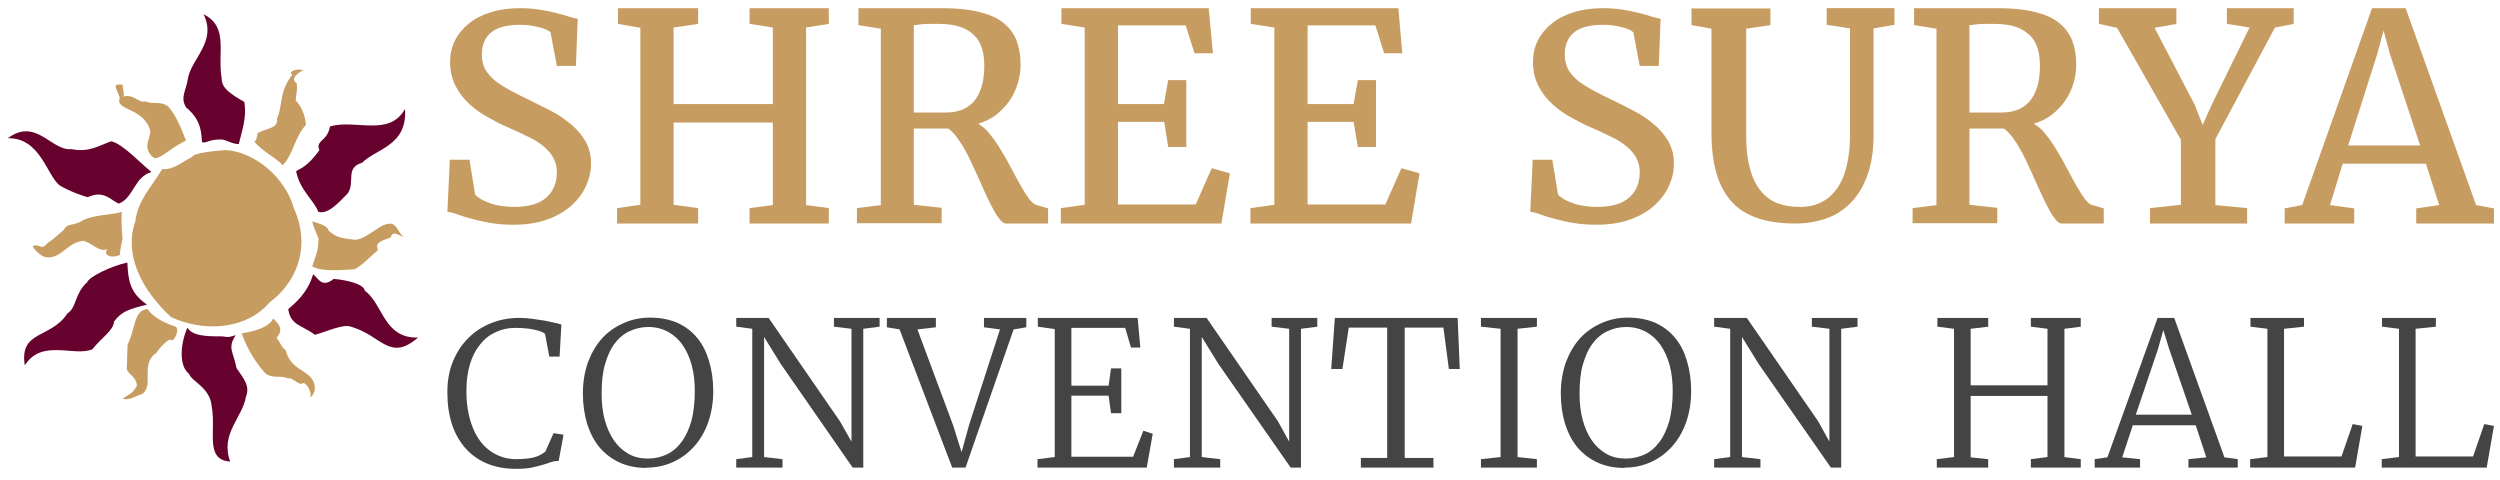 <?xml version="1.0" encoding="UTF-8"?>
<!DOCTYPE svg PUBLIC "-//W3C//DTD SVG 1.1//EN" "http://www.w3.org/Graphics/SVG/1.1/DTD/svg11.dtd">
<!-- Creator: CorelDRAW X6 -->
<svg xmlns="http://www.w3.org/2000/svg" xml:space="preserve" width="8.265in" height="1.587in" version="1.1" style="shape-rendering:geometricPrecision; text-rendering:geometricPrecision; image-rendering:optimizeQuality; fill-rule:evenodd; clip-rule:evenodd"
viewBox="0 0 8265 1587"
 xmlns:xlink="http://www.w3.org/1999/xlink">
 <defs>
  <style type="text/css">
   <![CDATA[
    .fil1 {fill:#444444;fill-rule:nonzero}
    .fil2 {fill:#67022E;fill-rule:nonzero}
    .fil0 {fill:#C79C60;fill-rule:nonzero}
   ]]>
  </style>
 </defs>
 <g id="Layer_x0020_1">
  <g id="_768130128">
   <path class="fil0" d="M1487 528l65 0 19 116c5,5 12,10 20,15 9,5 19,9 30,13 11,4 23,7 37,9 13,2 27,3 42,3 47,0 83,-10 106,-31 23,-20 35,-48 35,-84 0,-18 -4,-34 -12,-48 -8,-14 -19,-27 -33,-38 -14,-12 -31,-22 -52,-32 -20,-10 -42,-20 -67,-31 -19,-8 -40,-19 -62,-31 -22,-12 -42,-26 -61,-43 -19,-17 -35,-37 -47,-60 -12,-23 -19,-50 -19,-80 0,-26 5,-50 16,-72 11,-22 27,-41 47,-57 20,-16 44,-28 73,-37 29,-9 61,-13 97,-13 23,0 44,2 64,5 20,3 38,7 54,11 16,4 30,8 42,12 12,4 22,6 29,7l-6 156 -63 0 -21 -111c-3,-3 -7,-6 -14,-9 -6,-3 -14,-6 -23,-8 -9,-2 -19,-4 -30,-6 -11,-1 -22,-2 -33,-2 -43,0 -75,8 -96,25 -21,17 -31,42 -31,74 0,18 4,34 11,48 8,14 19,26 33,38 14,11 32,22 52,33 20,11 43,22 68,34 23,11 45,23 69,35 23,12 44,27 63,43 19,16 35,35 47,56 12,21 18,46 18,73 0,24 -5,48 -16,72 -10,24 -26,45 -47,65 -21,19 -47,35 -80,47 -32,12 -70,18 -113,18 -28,0 -54,-2 -77,-6 -24,-4 -45,-9 -63,-14 -19,-5 -35,-10 -48,-15 -13,-5 -24,-7 -31,-8l8 -169z"/>
   <polygon id="1" class="fil0" points="2040,688 2117,677 2117,92 2043,79 2043,27 2308,27 2308,79 2227,91 2227,344 2555,344 2555,91 2478,79 2478,27 2740,27 2740,79 2665,91 2665,678 2740,688 2740,739 2478,739 2478,688 2555,678 2555,405 2227,405 2227,677 2308,688 2308,739 2040,739 "/>
   <path id="2" class="fil0" d="M2833 688l79 -10 0 -583 -74 -12 0 -56 129 0c13,0 25,0 37,0 12,0 24,0 36,0 12,0 24,0 36,0 12,0 25,0 38,0 48,0 88,4 121,12 33,8 60,19 80,35 20,15 35,35 45,58 9,23 14,50 14,81 0,21 -3,42 -9,62 -6,20 -15,40 -27,57 -12,18 -27,33 -44,47 -17,13 -37,23 -60,30 13,8 27,19 39,35 13,16 25,33 36,52 12,19 23,39 34,60 11,21 21,39 31,57 10,17 19,32 28,44 9,12 17,19 26,21l37 11 0 50 -139 0c-6,0 -13,-4 -19,-12 -7,-8 -14,-18 -21,-31 -7,-13 -15,-28 -23,-45 -8,-17 -16,-35 -24,-53 -8,-18 -16,-36 -25,-55 -8,-18 -17,-35 -26,-51 -9,-16 -18,-29 -27,-41 -9,-12 -18,-20 -26,-26 -9,0 -19,0 -31,0 -12,0 -23,0 -34,0 -11,0 -21,0 -30,0 -9,0 -15,0 -19,0l0 252 92 10 0 51 -280 0 0 -51zm188 -316c5,0 13,0 23,0 10,0 20,0 30,0 11,0 21,0 30,0 10,0 17,0 23,0 20,0 37,-3 53,-9 16,-6 29,-16 40,-28 11,-13 19,-29 25,-48 6,-19 9,-42 9,-69 0,-20 -2,-39 -7,-56 -5,-17 -13,-32 -25,-44 -12,-12 -27,-22 -47,-29 -20,-7 -44,-10 -74,-10 -12,0 -22,0 -30,0 -8,0 -16,0 -22,1 -6,1 -12,1 -16,2 -5,1 -9,1 -12,1l0 289z"/>
   <polygon id="3" class="fil0" points="3507,688 3586,677 3586,91 3509,79 3509,27 3996,27 4010,176 3949,176 3920,84 3696,84 3696,344 3848,344 3862,265 3922,265 3922,486 3862,486 3849,403 3696,403 3696,676 3953,676 4006,556 4066,573 4038,739 3507,739 "/>
   <polygon id="4" class="fil0" points="4134,688 4213,677 4213,91 4135,79 4135,27 4623,27 4636,176 4576,176 4547,84 4323,84 4323,344 4475,344 4489,265 4549,265 4549,486 4489,486 4475,403 4323,403 4323,676 4580,676 4633,556 4693,573 4665,739 4134,739 "/>
   <path id="5" class="fil0" d="M5067 528l65 0 19 116c5,5 12,10 20,15 9,5 19,9 30,13 11,4 23,7 37,9 13,2 27,3 42,3 47,0 83,-10 106,-31 23,-20 35,-48 35,-84 0,-18 -4,-34 -12,-48 -8,-14 -19,-27 -33,-38 -14,-12 -31,-22 -52,-32 -20,-10 -42,-20 -67,-31 -19,-8 -40,-19 -62,-31 -22,-12 -42,-26 -61,-43 -19,-17 -35,-37 -47,-60 -12,-23 -19,-50 -19,-80 0,-26 5,-50 16,-72 11,-22 27,-41 47,-57 20,-16 44,-28 73,-37 29,-9 61,-13 97,-13 23,0 44,2 64,5 20,3 38,7 54,11 16,4 30,8 42,12 12,4 22,6 29,7l-6 156 -63 0 -21 -111c-3,-3 -7,-6 -14,-9 -6,-3 -14,-6 -23,-8 -9,-2 -19,-4 -30,-6 -11,-1 -22,-2 -33,-2 -43,0 -75,8 -96,25 -21,17 -31,42 -31,74 0,18 4,34 11,48 8,14 19,26 33,38 14,11 32,22 52,33 20,11 43,22 68,34 23,11 45,23 69,35 23,12 44,27 63,43 19,16 35,35 47,56 12,21 18,46 18,73 0,24 -5,48 -16,72 -10,24 -26,45 -47,65 -21,19 -47,35 -80,47 -32,12 -70,18 -113,18 -28,0 -54,-2 -77,-6 -24,-4 -45,-9 -63,-14 -19,-5 -35,-10 -48,-15 -13,-5 -24,-7 -31,-8l8 -169z"/>
   <path id="6" class="fil0" d="M5659 95l-67 -12 0 -55 261 0 0 55 -80 12 0 352c0,44 4,82 13,112 8,30 20,55 36,73 15,19 34,32 55,40 22,8 46,12 72,12 28,0 53,-5 73,-16 21,-10 38,-26 52,-46 14,-20 24,-44 31,-73 7,-29 11,-62 11,-98l0 -357 -77 -12 0 -55 224 0 0 55 -69 12 0 353c0,51 -7,95 -20,131 -13,37 -31,67 -54,91 -23,24 -50,42 -82,53 -31,11 -66,17 -103,17 -48,0 -90,-6 -125,-18 -35,-12 -64,-30 -86,-55 -22,-25 -39,-56 -50,-95 -11,-38 -16,-84 -16,-136l0 -342z"/>
   <path id="7" class="fil0" d="M6323 688l79 -10 0 -583 -74 -12 0 -56 129 0c13,0 25,0 37,0 12,0 24,0 36,0 12,0 24,0 36,0 12,0 25,0 38,0 48,0 88,4 121,12 33,8 60,19 80,35 20,15 35,35 45,58 9,23 14,50 14,81 0,21 -3,42 -9,62 -6,20 -15,40 -27,57 -12,18 -27,33 -44,47 -17,13 -37,23 -60,30 13,8 27,19 39,35 13,16 25,33 36,52 12,19 23,39 34,60 11,21 21,39 31,57 10,17 19,32 28,44 9,12 17,19 26,21l37 11 0 50 -139 0c-6,0 -13,-4 -19,-12 -7,-8 -14,-18 -21,-31 -7,-13 -15,-28 -23,-45 -8,-17 -16,-35 -24,-53 -8,-18 -16,-36 -25,-55 -8,-18 -17,-35 -26,-51 -9,-16 -18,-29 -27,-41 -9,-12 -18,-20 -26,-26 -9,0 -19,0 -31,0 -12,0 -23,0 -34,0 -11,0 -21,0 -30,0 -9,0 -15,0 -19,0l0 252 92 10 0 51 -280 0 0 -51zm188 -316c5,0 13,0 23,0 10,0 20,0 30,0 11,0 21,0 30,0 10,0 17,0 23,0 20,0 37,-3 53,-9 16,-6 29,-16 40,-28 11,-13 19,-29 25,-48 6,-19 9,-42 9,-69 0,-20 -2,-39 -7,-56 -5,-17 -13,-32 -25,-44 -12,-12 -27,-22 -47,-29 -20,-7 -44,-10 -74,-10 -12,0 -22,0 -30,0 -8,0 -16,0 -22,1 -6,1 -12,1 -16,2 -5,1 -9,1 -12,1l0 289z"/>
   <polygon id="8" class="fil0" points="7108,688 7210,677 7210,462 6999,92 6939,79 6939,27 7195,27 7195,79 7123,92 7255,345 7282,413 7312,346 7437,91 7362,79 7362,27 7583,27 7583,79 7521,91 7324,460 7324,678 7429,688 7429,739 7108,739 "/>
   <path id="9" class="fil0" d="M7552 689l59 -11 231 -651 111 0 233 651 59 11 0 50 -257 0 0 -50 76 -11 -44 -137 -275 0 -42 137 80 11 0 50 -230 0 0 -50zm449 -208l-100 -303 -21 -77 -21 78 -96 302 237 0z"/>
   <path class="fil1" d="M1479 1295c0,-36 6,-69 18,-99 12,-30 29,-56 50,-77 21,-22 46,-38 75,-50 29,-12 60,-18 94,-18 15,0 30,1 44,3 14,2 28,4 40,6 12,2 23,5 33,7 10,2 18,4 23,6l-6 106 -34 0 -14 -75c-6,-6 -18,-10 -35,-14 -17,-4 -39,-6 -65,-6 -23,0 -44,5 -63,14 -20,9 -37,22 -51,40 -15,18 -26,39 -34,65 -8,26 -12,55 -12,89 0,20 1,39 4,58 3,19 7,36 13,53 6,17 13,32 22,46 9,14 20,26 32,36 12,10 26,18 42,24 16,6 33,9 52,9 14,0 26,-1 36,-2 10,-1 19,-3 26,-5 7,-2 14,-5 19,-8 5,-3 10,-6 15,-10l27 -61 33 5 -16 87c-9,0 -17,1 -26,4 -8,3 -17,6 -28,9 -10,3 -22,6 -36,9 -14,3 -31,4 -51,4 -36,0 -69,-6 -97,-18 -28,-12 -52,-29 -71,-51 -19,-22 -34,-48 -44,-79 -10,-31 -15,-65 -15,-103z"/>
   <path id="1" class="fil1" d="M2138 1547c-34,0 -64,-6 -90,-18 -26,-12 -48,-29 -66,-50 -18,-22 -31,-47 -41,-78 -9,-30 -14,-64 -14,-100 0,-38 6,-73 17,-104 12,-31 27,-57 47,-79 20,-22 44,-38 71,-50 27,-12 56,-18 87,-18 34,0 64,6 90,17 26,12 48,28 65,49 18,21 31,47 40,77 9,30 14,63 14,100 0,38 -6,73 -17,104 -11,31 -27,58 -47,80 -20,22 -43,39 -70,51 -27,12 -55,18 -86,18zm4 -31c23,0 44,-5 63,-14 19,-9 35,-23 49,-42 14,-19 24,-42 32,-69 7,-28 11,-60 11,-97 0,-31 -3,-60 -10,-86 -7,-26 -17,-48 -30,-67 -13,-19 -29,-33 -48,-44 -19,-10 -41,-16 -65,-16 -23,0 -44,5 -63,14 -19,9 -36,23 -49,41 -14,18 -24,41 -32,69 -8,27 -11,60 -11,96 0,31 3,60 10,86 7,26 17,49 30,68 13,19 29,34 48,45 19,11 41,16 65,16z"/>
   <polygon id="2" class="fil1" points="2434,1518 2487,1511 2487,1087 2434,1080 2434,1051 2541,1051 2777,1393 2815,1460 2815,1087 2757,1080 2757,1051 2908,1051 2908,1080 2854,1087 2854,1546 2819,1546 2581,1203 2526,1114 2526,1511 2587,1518 2587,1546 2434,1546 "/>
   <polygon id="3" class="fil1" points="2974,1089 2932,1082 2932,1051 3094,1051 3094,1082 3033,1089 3151,1406 3179,1495 3204,1404 3306,1089 3253,1082 3253,1051 3393,1051 3393,1082 3351,1089 3192,1546 3148,1546 "/>
   <polygon id="4" class="fil1" points="3430,1518 3487,1511 3487,1088 3431,1080 3431,1051 3761,1051 3770,1149 3739,1149 3720,1084 3542,1084 3542,1275 3665,1275 3673,1218 3707,1218 3707,1366 3673,1366 3665,1308 3542,1308 3542,1510 3746,1510 3780,1424 3811,1434 3791,1546 3430,1546 "/>
   <polygon id="5" class="fil1" points="3881,1518 3934,1511 3934,1087 3881,1080 3881,1051 3989,1051 4225,1393 4262,1460 4262,1087 4204,1080 4204,1051 4355,1051 4355,1080 4301,1087 4301,1546 4267,1546 4028,1203 3973,1114 3973,1511 4034,1518 4034,1546 3881,1546 "/>
   <polygon id="6" class="fil1" points="4499,1514 4586,1514 4586,1083 4459,1083 4438,1220 4401,1220 4413,1051 4819,1051 4826,1220 4790,1220 4772,1083 4644,1083 4644,1514 4739,1514 4739,1546 4499,1546 "/>
   <polygon id="7" class="fil1" points="4896,1518 4961,1511 4961,1087 4896,1080 4896,1051 5081,1051 5081,1080 5017,1087 5017,1511 5081,1518 5081,1546 4896,1546 "/>
   <path id="8" class="fil1" d="M5371 1547c-34,0 -64,-6 -90,-18 -26,-12 -48,-29 -66,-50 -18,-22 -31,-47 -41,-78 -9,-30 -14,-64 -14,-100 0,-38 6,-73 17,-104 12,-31 27,-57 47,-79 20,-22 44,-38 71,-50 27,-12 56,-18 87,-18 34,0 64,6 90,17 26,12 48,28 65,49 18,21 31,47 40,77 9,30 14,63 14,100 0,38 -6,73 -17,104 -11,31 -27,58 -47,80 -20,22 -43,39 -70,51 -27,12 -55,18 -86,18zm4 -31c23,0 44,-5 63,-14 19,-9 35,-23 49,-42 14,-19 24,-42 32,-69 7,-28 11,-60 11,-97 0,-31 -3,-60 -10,-86 -7,-26 -17,-48 -30,-67 -13,-19 -29,-33 -48,-44 -19,-10 -41,-16 -65,-16 -23,0 -44,5 -63,14 -19,9 -36,23 -49,41 -14,18 -24,41 -32,69 -8,27 -11,60 -11,96 0,31 3,60 10,86 7,26 17,49 30,68 13,19 29,34 48,45 19,11 41,16 65,16z"/>
   <polygon id="9" class="fil1" points="5667,1518 5720,1511 5720,1087 5667,1080 5667,1051 5775,1051 6011,1393 6048,1460 6048,1087 5990,1080 5990,1051 6141,1051 6141,1080 6087,1087 6087,1546 6053,1546 5814,1203 5759,1114 5759,1511 5820,1518 5820,1546 5667,1546 "/>
   <polygon id="10" class="fil1" points="6403,1518 6460,1511 6460,1087 6405,1080 6405,1051 6573,1051 6573,1080 6515,1087 6515,1274 6769,1274 6769,1087 6714,1080 6714,1051 6879,1051 6879,1080 6825,1087 6825,1511 6879,1518 6879,1546 6714,1546 6714,1518 6769,1511 6769,1309 6515,1309 6515,1512 6573,1518 6573,1546 6403,1546 "/>
   <path id="11" class="fil1" d="M6924 1518l43 -6 166 -461 55 0 166 461 44 6 0 28 -163 0 0 -28 59 -6 -35 -106 -208 0 -35 106 59 6 0 28 -150 0 0 -28zm322 -147l-75 -218 -19 -62 -18 64 -73 216 185 0z"/>
   <polygon id="12" class="fil1" points="7439,1518 7496,1511 7496,1087 7440,1080 7440,1051 7617,1051 7617,1080 7551,1087 7551,1509 7741,1509 7778,1402 7810,1408 7786,1546 7439,1546 "/>
   <polygon id="13" class="fil1" points="7874,1518 7931,1511 7931,1087 7875,1080 7875,1051 8053,1051 8053,1080 7986,1087 7986,1509 8176,1509 8213,1402 8245,1408 8221,1546 7874,1546 "/>
  </g>
  <g id="_768362432">
   <g>
    <path class="fil0" d="M744 496c-45,4 -104,10 -109,23 -33,16 -63,44 -99,40 -38,64 -79,100 -89,174 -37,105 17,221 118,315 104,49 246,45 326,-48 100,-75 134,-196 80,-313 -29,-103 -133,-187 -227,-191z"/>
   </g>
   <g>
    <g>
     <path class="fil2" d="M1150 639c25,-38 -10,-84 47,-101 49,-48 150,-56 142,-178 -52,94 -164,33 -248,58 -9,51 -49,45 -35,78 -41,59 -71,64 -77,70 12,63 60,97 73,134 31,10 65,-27 98,-61z"/>
    </g>
    <g>
     <path class="fil2" d="M1206 961c-3,-22 -58,-35 -103,-39 -41,34 -54,-8 -68,-15 -17,60 -59,95 -82,115 7,55 49,54 88,85 46,-13 96,-38 122,-26 99,29 125,116 219,35 -114,3 -115,-111 -176,-155z"/>
    </g>
    <g>
     <path class="fil2" d="M619 1084c-23,54 -28,126 6,152 8,25 70,45 75,108 15,83 -24,176 61,182 -34,-92 41,-146 52,-214 15,-37 -9,-62 -31,-95 -12,-58 -30,-66 -3,-109 -33,11 -29,4 -48,4 -48,0 -94,-1 -111,-28z"/>
    </g>
    <g>
     <path class="fil2" d="M287 934c-41,38 -34,84 -64,102 -54,84 -160,55 -141,172 56,-89 161,-28 223,-53 30,-38 71,-63 72,-92 25,-33 46,-40 109,-56 -59,-40 -62,-84 -65,-139 -53,11 -129,48 -133,66z"/>
    </g>
    <g>
     <path class="fil2" d="M500 568c-35,-28 -94,-92 -132,-101 -39,13 -72,38 -132,26 -66,7 -117,-106 -210,-36 107,-2 128,121 171,156 38,22 78,35 93,39 55,-26 79,13 103,21 48,-18 51,-88 107,-104z"/>
    </g>
    <g>
     <path class="fil2" d="M789 478c12,-50 27,-89 19,-141 -44,-25 -75,-45 -75,-76 -15,-92 24,-171 -60,-214 45,92 -41,146 -52,214 -5,37 -27,62 -5,95 55,44 49,96 52,114 15,5 19,-9 63,-9 15,0 40,17 59,15z"/>
    </g>
    <path class="fil0" d="M1012 412c-2,4 0,-45 -34,-79 -1,-20 6,-24 3,-58 -19,-10 -6,-30 22,-43 -31,-8 -53,11 -36,14 -46,59 -31,101 -51,145 3,35 -29,30 -64,49 -2,7 -5,35 -13,25 21,32 73,55 95,81 32,-27 41,-95 78,-134z"/>
    <path class="fil0" d="M1033 881c36,21 123,9 140,9 24,-13 50,-40 77,-64 -13,-23 13,-31 42,-41 6,-28 32,-1 45,-2 -16,-4 -20,-34 -41,-43 -37,-7 -76,48 -122,53 -37,-6 -60,-4 -88,-31 -1,-7 -8,-18 -54,-30 5,22 21,55 21,56 0,37 -7,52 -21,93z"/>
    <path class="fil0" d="M877 1234c26,20 50,5 75,17 14,-6 38,28 50,15 15,2 27,29 25,49 2,-6 22,-17 10,-52 -19,-43 -75,-37 -93,-106 -11,-4 -22,-34 -30,-40 21,-24 15,-40 -11,-64 -13,28 -58,42 -104,49 14,41 42,93 78,132z"/>
    <path class="fil0" d="M488 1022c-46,0 -42,74 -66,116 -2,33 -1,45 -3,79 1,20 30,24 34,58 -17,30 -31,30 -47,43 19,8 47,-11 61,-14 46,-24 -6,-102 50,-137 4,-8 29,-39 46,-45 8,16 33,-29 18,-42 -21,-6 -76,-28 -93,-59z"/>
    <path class="fil0" d="M402 701c-28,9 -104,9 -138,33 -28,13 -42,4 -53,26 -14,12 -37,33 -53,43 -24,28 -25,1 -48,10 -8,-3 13,26 36,36 52,14 75,-48 130,-53 35,11 53,40 80,27 -17,17 8,35 42,19 -5,-4 7,-49 7,-53 0,-10 -6,-55 -2,-87z"/>
    <path class="fil0" d="M556 352c-27,-20 -50,-5 -75,-17 -24,7 -38,-27 -76,-15 10,-2 -1,-28 1,-40 -38,-4 -22,8 -10,43 -17,44 75,30 100,106 4,5 -6,37 -7,40 -9,32 15,50 22,54 23,1 63,-41 104,-58 -13,-33 -32,-84 -59,-113z"/>
   </g>
  </g>
 </g>
</svg>
